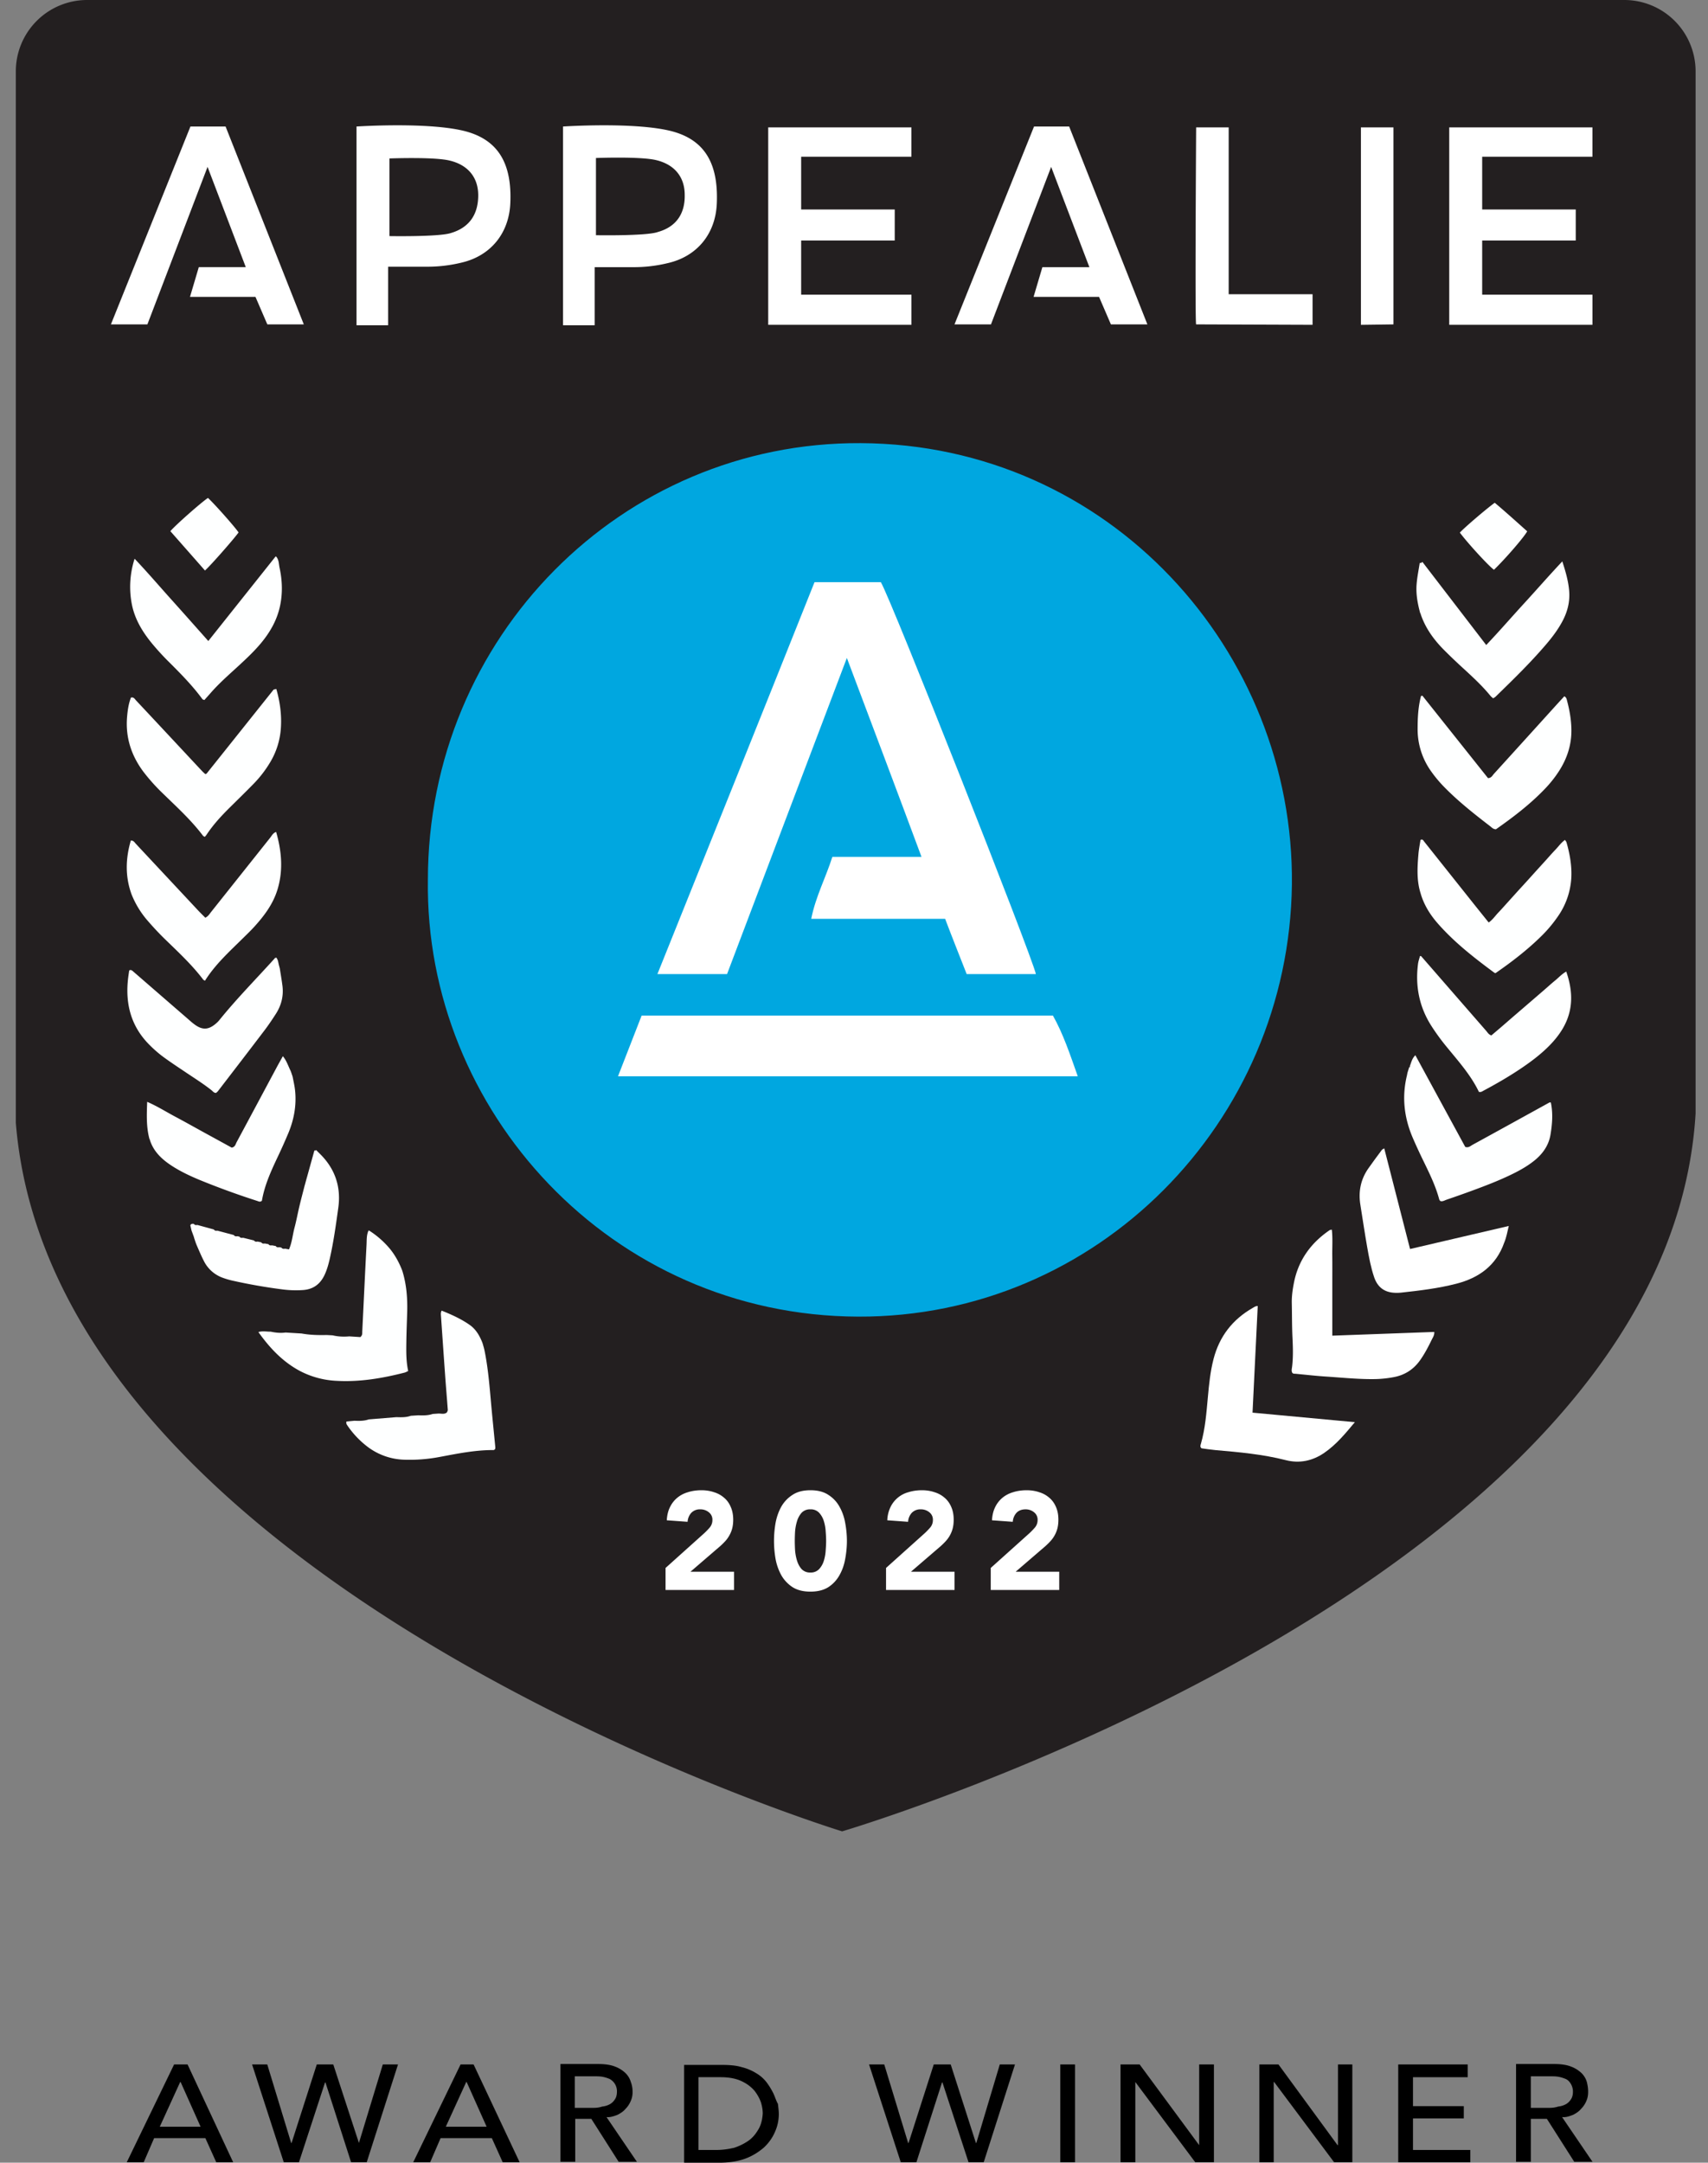<svg xmlns="http://www.w3.org/2000/svg" fill="none" viewBox="0 0 79 100">
  <rect x="0" y="0" width="79" height="100" fill="#808080" stroke="none"/>
  <path fill="#231F20" d="M38.952 84.68S2.482 73.5.732 51.92V3.298A3.298 3.298 0 0 1 4.031 0h71.097a3.298 3.298 0 0 1 3.298 3.298v48.194c-1.33 21.942-39.474 33.187-39.474 33.187Z"/>
  <path fill="#00A7E0" d="M39.811 20.49c-11.064-.058-20.02 8.984-20.02 20.194-.153 10.65 8.457 20.156 19.905 20.195 11.026.038 19.924-8.965 20.058-19.982.115-10.765-8.418-20.349-19.943-20.407Z"/>
  <path fill="#fff" d="M40.742 26.919h-3.068c-2.416 6.06-4.832 12.062-7.267 18.122h3.221c1.822-4.821 3.644-9.603 5.542-14.618 1.189 3.156 2.301 6.099 3.452 9.197h-4.123c-.307.968-.767 1.82-.978 2.865h6.194c.345.91.671 1.723.997 2.556h3.202c-.21-.91-6.711-17.367-7.172-18.122ZM29.678 46.958c-.364.93-.71 1.82-1.093 2.807H49.85c-.364-1.026-.671-1.955-1.15-2.807H29.678Z"/>
  <path fill="#FEFFFF" d="M12.824 41.164c-.208.66-.615 1.196-1.072 1.698-.162.177-.334.343-.505.51-.63.622-1.29 1.217-1.766 1.975-.04-.024-.069-.033-.084-.053-.537-.71-1.193-1.308-1.827-1.927a13.823 13.823 0 0 1-.72-.771 4.263 4.263 0 0 1-.769-1.252v-.001c-.297-.824-.274-1.649-.029-2.48.132-.001.176.095.238.16l2.878 3.079c.105.111.215.217.328.332.135-.064.197-.177.272-.271l2.73-3.43c.076-.096.13-.218.274-.265.257.895.337 1.79.053 2.695v.001Z"/>
  <path fill="#FEFFFF" d="M12.781 31.859c.172.6.254 1.209.208 1.835a3.507 3.507 0 0 1-.493 1.553 5.326 5.326 0 0 1-.771 1c-.354.362-.717.716-1.077 1.072-.402.396-.784.808-1.096 1.28-.024.035-.053.066-.077.095-.037-.02-.068-.027-.083-.047-.536-.712-1.192-1.31-1.827-1.928a8.822 8.822 0 0 1-.932-1.034c-.56-.75-.833-1.587-.756-2.528.026-.308.068-.614.18-.902.13-.034.178.07.24.136.751.8 1.5 1.603 2.249 2.405.269.288.537.577.807.863.047.05.099.094.14.133.034-.01.052-.008.059-.017l3.106-3.892.123-.025Zm52.936 9.477c-.2-.603-.162-1.221-.111-1.839.018-.223.064-.443.096-.659.1-.054.131.026.17.075l2.26 2.839c.235.295.473.59.724.903.19-.132.304-.312.447-.46.156-.162.304-.332.456-.499l.424-.47c.151-.166.304-.331.455-.498l.424-.47.426-.468c.151-.167.298-.337.454-.5.145-.15.264-.327.444-.453.027.044.059.077.07.115.124.433.211.872.225 1.325a3.443 3.443 0 0 1-.629 2.104 6.157 6.157 0 0 1-.759.903c-.653.643-1.376 1.197-2.121 1.713-.028-.01-.043-.011-.054-.019-.928-.686-1.838-1.394-2.605-2.265-.357-.404-.64-.853-.797-1.375v-.002Zm.068-9.174 3.039 3.817c.155-.003.204-.12.275-.199.947-1.04 1.89-2.083 2.834-3.125.14-.155.284-.31.422-.46.103.057.11.147.13.222.112.421.186.849.196 1.288.016.698-.182 1.33-.551 1.915-.196.31-.424.596-.678.86-.684.714-1.467 1.308-2.26 1.865-.13-.003-.194-.085-.27-.143-.725-.558-1.443-1.123-2.087-1.775a5.895 5.895 0 0 1-.626-.74 3.335 3.335 0 0 1-.64-1.971c0-.52.024-1.038.16-1.544l.03.012.025-.022Z"/>
  <path fill="#FEFFFF" d="M12.77 25.733c.135.146.122.341.16.516.13.597.149 1.2.016 1.799-.143.645-.464 1.2-.885 1.703-.299.357-.636.675-.976.99-.454.42-.924.824-1.332 1.29-.1.115-.203.228-.3.337-.042-.017-.076-.02-.09-.039-.45-.614-.982-1.155-1.52-1.692a11.736 11.736 0 0 1-.853-.933c-.428-.531-.77-1.11-.897-1.79a4.218 4.218 0 0 1 .133-2.079c.604.636 1.147 1.273 1.707 1.895.564.627 1.122 1.258 1.702 1.91l3.11-3.907h.025Z"/>
  <path fill="#fff" d="M62.666 65.759c-.433.518-.858 1.039-1.421 1.423-.54.37-1.142.494-1.77.334-1.07-.273-2.16-.37-3.252-.465-.223-.02-.444-.056-.648-.083-.085-.073-.047-.146-.03-.207.203-.707.256-1.437.323-2.165.053-.588.112-1.175.26-1.75.27-1.05.88-1.838 1.82-2.373.07-.04.138-.092.226-.083v-.001l.008.002h-.008l-.241 4.928 4.733.44Z"/>
  <path fill="#FEFFFF" d="M20.672 65.308c.014-.038.042-.077.04-.114-.036-.49-.078-.979-.114-1.469-.068-.952-.134-1.905-.2-2.857-.005-.083-.023-.168.03-.266.45.18.893.378 1.294.658.3.21.469.515.598.847l-.016.006.017-.002.072.253-.015.007h.017c.161.757.231 1.526.299 2.295.066.755.145 1.51.217 2.263.002.026-.008.053-.013.08-.023.014-.046.04-.07.04-.834-.005-1.647.16-2.46.312a7.411 7.411 0 0 1-1.718.132 2.954 2.954 0 0 1-1.706-.64 4.213 4.213 0 0 1-.885-.954c-.033-.048-.055-.096-.035-.169l.366-.036c.225.009.449.013.666-.063l1.28-.104c.224.008.448.015.665-.063l.345-.022c.225.008.45.012.667-.063l.265-.018c.133-.005.274.05.394-.054ZM12.77 44.272c.068.071.09.16.108.253.018.091.045.18.068.27l-.016.004h.015c.04.264.087.527.12.792.056.465-.053.895-.304 1.287-.167.26-.34.517-.526.763-.714.94-1.434 1.876-2.154 2.812-.025.033-.06.057-.087.082-.102.003-.15-.075-.212-.125-.375-.297-.78-.55-1.177-.817-.361-.243-.726-.482-1.076-.74a5.658 5.658 0 0 1-.603-.527c-.84-.83-1.127-1.85-1.01-3.004.013-.14.036-.278.055-.417.002-.014.01-.026.015-.04.079-.035.129.015.181.06.829.719 1.657 1.438 2.486 2.155.138.12.273.246.425.344.308.198.563.178.853-.05.077-.06.152-.128.213-.204.814-1.008 1.726-1.927 2.591-2.888l.022.01.014-.02Z"/>
  <path fill="#FEFFFF" d="M17.071 56.898c.32.203.607.446.861.727.295.324.505.699.665 1.104l-.014.008.017-.002c.203.638.253 1.295.233 1.96-.013.435-.032.871-.038 1.307-.007.463-.017.926.085 1.392-.062.028-.11.058-.162.072-1.026.263-2.063.44-3.128.383a4.051 4.051 0 0 1-1.736-.467c-.785-.425-1.376-1.05-1.903-1.79.209-.062.388-.012.564-.019.23.05.46.073.694.041l.74.045c.385.07.773.079 1.163.07l.273.015c.254.06.51.072.77.048l.512.033c.108-.09.084-.18.089-.262.066-1.335.127-2.67.197-4.004.012-.221-.006-.45.093-.661l.026.001Zm-3.536-7.115c.038.206.088.411.111.62.075.683-.042 1.342-.302 1.974a26.69 26.69 0 0 1-.533 1.188c-.299.634-.582 1.273-.697 1.955-.08.073-.144.034-.208.012a36.69 36.69 0 0 1-2.683-.977c-.466-.195-.922-.41-1.342-.693-.427-.288-.784-.637-.947-1.145l.005-.03h-.02c-.158-.563-.133-1.137-.112-1.74.47.203.88.465 1.31.693.446.237.885.485 1.328.728.43.235.86.47 1.272.697.162-.031.178-.16.228-.253.618-1.149 1.232-2.3 1.848-3.45.092-.173.19-.343.29-.525.18.215.248.462.363.685l-.015.008h.018l.084.246-.015.007h.016Zm58.194 1.186c.108.503.068 1.008-.016 1.506-.086.505-.375.9-.776 1.214-.266.209-.556.38-.857.533-.576.293-1.176.529-1.78.755-.46.172-.923.335-1.387.494-.09.03-.176.089-.276.069-.063-.03-.07-.09-.085-.142-.163-.584-.428-1.126-.691-1.669a24.827 24.827 0 0 1-.529-1.146c-.388-.918-.496-1.866-.26-2.843.01-.041.016-.083.024-.125l.015.002-.014-.007.082-.263c.046.002.037-.025.03-.052.068-.165.096-.35.256-.502l2.307 4.24c.155.05.24-.044.331-.095 1.194-.653 2.384-1.31 3.575-1.967l.026.011.025-.013Z"/>
  <path fill="#FEFFFF" d="M65.722 44.2c1.007 1.156 2.013 2.313 3.021 3.468.063.072.107.167.238.208.147-.125.306-.259.464-.395.17-.146.34-.294.51-.442l.48-.413.511-.44.48-.414c.17-.147.336-.299.51-.441.16-.13.298-.29.507-.407.323.932.332 1.809-.173 2.654-.204.34-.461.637-.748.909-.338.32-.708.6-1.091.861-.581.397-1.188.75-1.809 1.08-.06.032-.115.083-.219.058-.366-.764-.938-1.405-1.48-2.067a10.243 10.243 0 0 1-.721-.987c-.56-.88-.747-1.84-.614-2.866.016-.124.061-.245.093-.367l.02.015.022-.015v.002Z"/>
  <path fill="#fff" d="M66.218 61.954c.055-.111.132-.217.121-.367l-4.716.172v-2.425c0-.421.003-.843-.002-1.265-.005-.403.025-.806-.02-1.211-.046.01-.078.007-.099.021-.874.596-1.453 1.395-1.656 2.445-.059.303-.103.61-.097.92.012.535.006 1.069.032 1.602.022.45.036.897-.017 1.346-.011.093-.042.192.006.28.043.061.105.044.158.05.475.045.95.1 1.427.13.757.05 1.512.13 2.273.115a5.19 5.19 0 0 0 .837-.09c.506-.094.91-.351 1.212-.773.213-.298.381-.622.541-.95Z"/>
  <path fill="#FEFFFF" d="M65.693 28.365c-.123-.445-.209-.897-.17-1.358.026-.331.095-.659.146-.989.056.048.082-.023.125-.031l2.948 3.838c.614-.646 1.182-1.304 1.77-1.944.577-.629 1.137-1.273 1.749-1.923.155.477.283.919.319 1.382.038.506-.088.975-.33 1.417-.202.372-.457.71-.73 1.03-.732.859-1.54 1.643-2.346 2.428-.029.028-.067.045-.112.075-.043-.04-.089-.071-.123-.113-.375-.46-.809-.86-1.244-1.26a26.092 26.092 0 0 1-.946-.905c-.456-.467-.83-.992-1.04-1.62l.004-.03-.02.002Z"/>
  <path fill="#fff" d="m69.785 56.687-4.566 1.065-1.194-4.654c-.045.03-.09.045-.113.076-.21.282-.42.563-.621.85-.357.51-.469 1.074-.37 1.685.106.652.2 1.306.315 1.955.083.47.168.94.323 1.394.16.47.486.707.978.72.084.002.169.003.252-.007.867-.095 1.734-.197 2.579-.416 1.037-.268 1.833-.837 2.204-1.892.106-.249.148-.515.213-.776Z"/>
  <path fill="#FEFFFF" d="m13.193 57.738.174.032c.144-.332.169-.68.257-1.01.086-.322.145-.651.222-.975.08-.337.17-.672.256-1.009l.014.003-.01-.01.088-.325.004-.009.345-1.244c.031.026.054.007.077-.015l.18.178c.7.689.981 1.529.847 2.493-.11.792-.219 1.586-.397 2.367-.06.26-.131.516-.248.758-.202.413-.519.645-.987.678-.339.023-.676.01-1.008-.037a25.08 25.08 0 0 1-2.28-.404 3.517 3.517 0 0 1-.403-.119 1.564 1.564 0 0 1-.876-.748c-.13-.248-.238-.508-.35-.765-.05-.116-.085-.238-.126-.357l.003-.005-.119-.325h.001l-.054-.232c.036-.084.103-.073.167-.067.039.069.103.055.165.051.252.07.505.138.757.207.039.064.1.064.162.055l.76.202c.041.067.105.065.17.055l.094.021c.041.066.104.059.168.051l.502.124c.04.064.102.063.166.052l.169.034c.04.064.1.064.165.054l.17.032c.04.065.102.062.166.054l.17.032c.041.068.106.063.171.054l.094.02c.044.066.108.058.174.049ZM9.48 26.379c-.546-.622-1.074-1.221-1.6-1.818.23-.275 1.435-1.338 1.739-1.537.287.26 1.232 1.323 1.416 1.596-.246.337-1.295 1.53-1.554 1.759Zm58.042-1.752c.209-.23 1.235-1.108 1.614-1.38.509.427 1.004.877 1.502 1.32-.157.285-1.014 1.274-1.537 1.778-.232-.158-1.213-1.227-1.579-1.718Z"/>
  <path fill="#fff" d="M42.157 13.625h-5.101v-2.503h4.328V9.686h-4.328v-2.44h5.1V5.89h-6.624v9.129h6.625v-1.395Zm-33.369.102h3.028L12.365 15h1.687l-3.618-9.15H8.808L5.13 15h1.687L9.6 7.716l1.768 4.636H9.195l-.407 1.374ZM60.71 15.02v-1.416h-3.88V5.891h-1.505s-.06 9.129 0 9.108l5.386.02Zm3.74-9.129h-1.504v9.129L64.45 15V5.89Zm-46.497 6.441h1.768a6.64 6.64 0 0 0 1.606-.184c1.361-.308 2.215-1.354 2.276-2.749.081-1.826-.549-2.913-2.053-3.323-1.687-.451-5.06-.226-5.06-.226v9.19h1.463v-2.707Zm.061-5.005s2.093-.082 2.805.103c.833.205 1.3.78 1.3 1.6 0 .902-.427 1.497-1.26 1.744-.548.184-2.845.143-2.845.143v-3.59Zm13.088-1.251c-1.687-.451-5.06-.226-5.06-.226v9.19h1.463v-2.687h1.768a6.63 6.63 0 0 0 1.605-.185c1.362-.307 2.215-1.353 2.276-2.748.081-1.847-.549-2.934-2.052-3.344Zm-.691 4.657c-.55.184-2.846.143-2.846.143v-3.57s2.094-.081 2.805.103c.833.205 1.3.78 1.3 1.6.02.903-.426 1.498-1.26 1.723ZM47.827 5.85 44.148 15h1.687l2.784-7.283 1.768 4.636h-2.174l-.407 1.374h3.028L51.383 15h1.687l-3.618-9.15h-1.625Zm25.829 7.775h-5.101v-2.503h4.328V9.686h-4.328v-2.44h5.1V5.89h-6.624v9.129h6.625v-1.395ZM30.784 72.5l1.763-1.583c.09-.08.18-.173.27-.275a.528.528 0 0 0 .134-.359.427.427 0 0 0-.167-.359.604.604 0 0 0-.39-.134.548.548 0 0 0-.424.166.681.681 0 0 0-.167.41l-.962-.07c.013-.235.062-.438.148-.609.085-.175.199-.32.34-.435.14-.116.305-.201.493-.256.193-.06.4-.09.622-.09.206 0 .398.03.577.09.18.055.336.14.468.256.133.11.236.252.308.422.077.171.116.37.116.596 0 .145-.015.278-.045.398-.03.115-.073.222-.129.32a1.385 1.385 0 0 1-.185.263c-.073.08-.152.16-.238.236l-1.378 1.186h2.013v.845h-3.167V72.5Zm5.016-1.25c0-.269.023-.542.07-.82.051-.277.139-.53.263-.756.128-.226.301-.41.519-.55.218-.146.496-.218.834-.218.337 0 .615.072.833.218.218.14.39.324.513.55.128.227.216.479.263.756.051.278.077.551.077.82 0 .27-.026.543-.077.82-.047.278-.135.53-.263.757a1.563 1.563 0 0 1-.513.557c-.218.14-.496.211-.834.211-.337 0-.615-.07-.833-.211a1.621 1.621 0 0 1-.52-.558 2.513 2.513 0 0 1-.262-.755 4.896 4.896 0 0 1-.07-.82Zm.961 0c0 .12.004.263.013.43.013.166.043.326.09.48.047.154.117.284.211.391a.53.53 0 0 0 .41.16.522.522 0 0 0 .404-.16.998.998 0 0 0 .218-.39 2.02 2.02 0 0 0 .084-.481c.013-.167.02-.31.02-.43s-.007-.262-.02-.429a1.982 1.982 0 0 0-.084-.48.998.998 0 0 0-.218-.391.522.522 0 0 0-.404-.16.53.53 0 0 0-.41.16 1.043 1.043 0 0 0-.211.39 2.226 2.226 0 0 0-.09.481 8.09 8.09 0 0 0-.013.43Zm4.221 1.25 1.763-1.583c.09-.08.18-.173.27-.275a.527.527 0 0 0 .134-.359.426.426 0 0 0-.166-.359.604.604 0 0 0-.391-.134.55.55 0 0 0-.424.166.682.682 0 0 0-.166.41l-.962-.07a1.55 1.55 0 0 1 .147-.609 1.293 1.293 0 0 1 .834-.691c.192-.06.4-.09.622-.09.205 0 .397.03.577.09.18.055.335.14.468.256.132.11.235.252.308.422.077.171.115.37.115.596 0 .145-.015.278-.045.398a1.39 1.39 0 0 1-.314.583 3.3 3.3 0 0 1-.237.236l-1.379 1.186h2.014v.845h-3.168V72.5Zm4.843 0 1.763-1.583c.09-.08.18-.173.27-.275a.528.528 0 0 0 .134-.359.427.427 0 0 0-.166-.359.604.604 0 0 0-.392-.134c-.18 0-.32.055-.423.166a.681.681 0 0 0-.167.41l-.961-.07c.012-.235.062-.438.147-.609a1.28 1.28 0 0 1 .34-.435c.141-.116.306-.201.494-.256.192-.06.4-.09.622-.09.205 0 .397.03.577.09.18.055.335.14.468.256.132.11.235.252.308.422.077.171.115.37.115.596 0 .145-.015.278-.045.398a1.39 1.39 0 0 1-.314.583 3.3 3.3 0 0 1-.237.236l-1.379 1.186h2.013v.845h-3.167V72.5Z"/>
  <path fill="#000" d="m8.053 95.457-2.19 4.523h.784l.482-1.116h2.37l.503 1.116h.783l-2.11-4.523h-.622Zm-.663 2.88.944-2.068h.02l.924 2.068H7.39Zm10.316-2.88-1.105 3.63-1.186-3.63h-.763l-1.165 3.63h-.02l-1.105-3.63h-.703l1.466 4.523h.703l1.206-3.691h.02l1.185 3.69h.723l1.447-4.522h-.703Zm3.597 0-2.19 4.523h.784l.482-1.116h2.37l.503 1.116h.783l-2.13-4.523h-.602Zm-.683 2.88.944-2.068h.02l.924 2.068H20.62Zm7.935-.547c.16-.082.281-.163.382-.285.1-.1.18-.223.24-.365a.989.989 0 0 0 .081-.425c0-.142-.02-.284-.08-.447a.948.948 0 0 0-.241-.405 1.413 1.413 0 0 0-.482-.304c-.201-.081-.462-.122-.784-.122h-1.748v4.522h.683v-1.987h.744l1.265 1.987h.844l-1.406-2.068c.16.02.341-.04.502-.102Zm-1.085-.325h-.884v-1.46h.884c.14 0 .261 0 .382.02.12.02.241.06.341.101a.64.64 0 0 1 .342.589c0 .162-.04.284-.1.365a.641.641 0 0 1-.241.223.958.958 0 0 1-.342.101c-.12.04-.241.06-.382.06Zm8.291-.689a3.212 3.212 0 0 0-.3-.487 1.665 1.665 0 0 0-.483-.426 2.31 2.31 0 0 0-.683-.284c-.261-.08-.583-.101-.924-.101h-1.728V100h1.627c.442 0 .844-.06 1.186-.183.341-.121.622-.304.863-.506.221-.203.402-.447.523-.73a2 2 0 0 0 .18-.832c0-.142-.02-.284-.04-.466-.1-.183-.14-.345-.22-.507Zm-.683 1.683c-.12.203-.26.385-.462.527a2.54 2.54 0 0 1-.663.325c-.26.06-.522.1-.803.1h-.844v-3.365h1.005c.401 0 .723.06.984.182s.442.264.603.446c.14.183.24.365.301.548.06.203.08.365.08.507-.02.284-.08.527-.2.73Zm10.08.628h-.02l-1.165-3.63h-.784l-1.165 3.63h-.02l-1.105-3.63h-.703l1.467 4.523h.723l1.185-3.691h.02l1.206 3.69h.703l1.446-4.522h-.703l-1.085 3.63Zm4.565-3.63h-.683v4.523h.683v-4.523Zm5.742 3.732-2.753-3.731h-.884v4.522h.684v-3.711l2.772 3.71h.864v-4.522h-.683v3.732Zm6.421 0h-.02l-2.732-3.731h-.884v4.522h.663v-3.711h.02l2.773 3.71h.843v-4.522h-.663v3.732Zm3.469-1.237h2.35v-.568h-2.35v-1.338h2.531v-.589h-3.214v4.523h3.335v-.568h-2.652v-1.46Zm7.399-.162c.16-.082.28-.163.381-.285.1-.1.181-.223.241-.365.06-.141.08-.263.08-.425 0-.142-.02-.284-.06-.447a.948.948 0 0 0-.24-.405 1.413 1.413 0 0 0-.483-.304c-.2-.081-.462-.122-.783-.122h-1.768v4.522h.683v-1.987h.743l1.266 1.987h.844l-1.407-2.068c.181.02.342-.04.502-.102Zm-1.065-.325h-.884v-1.46h.884c.14 0 .26 0 .381.02s.242.06.342.101c.1.041.18.122.241.224.06.101.1.223.1.365 0 .162-.04.284-.1.365a.641.641 0 0 1-.241.223.958.958 0 0 1-.342.101c-.12.04-.26.06-.381.06Z"/>
</svg>
